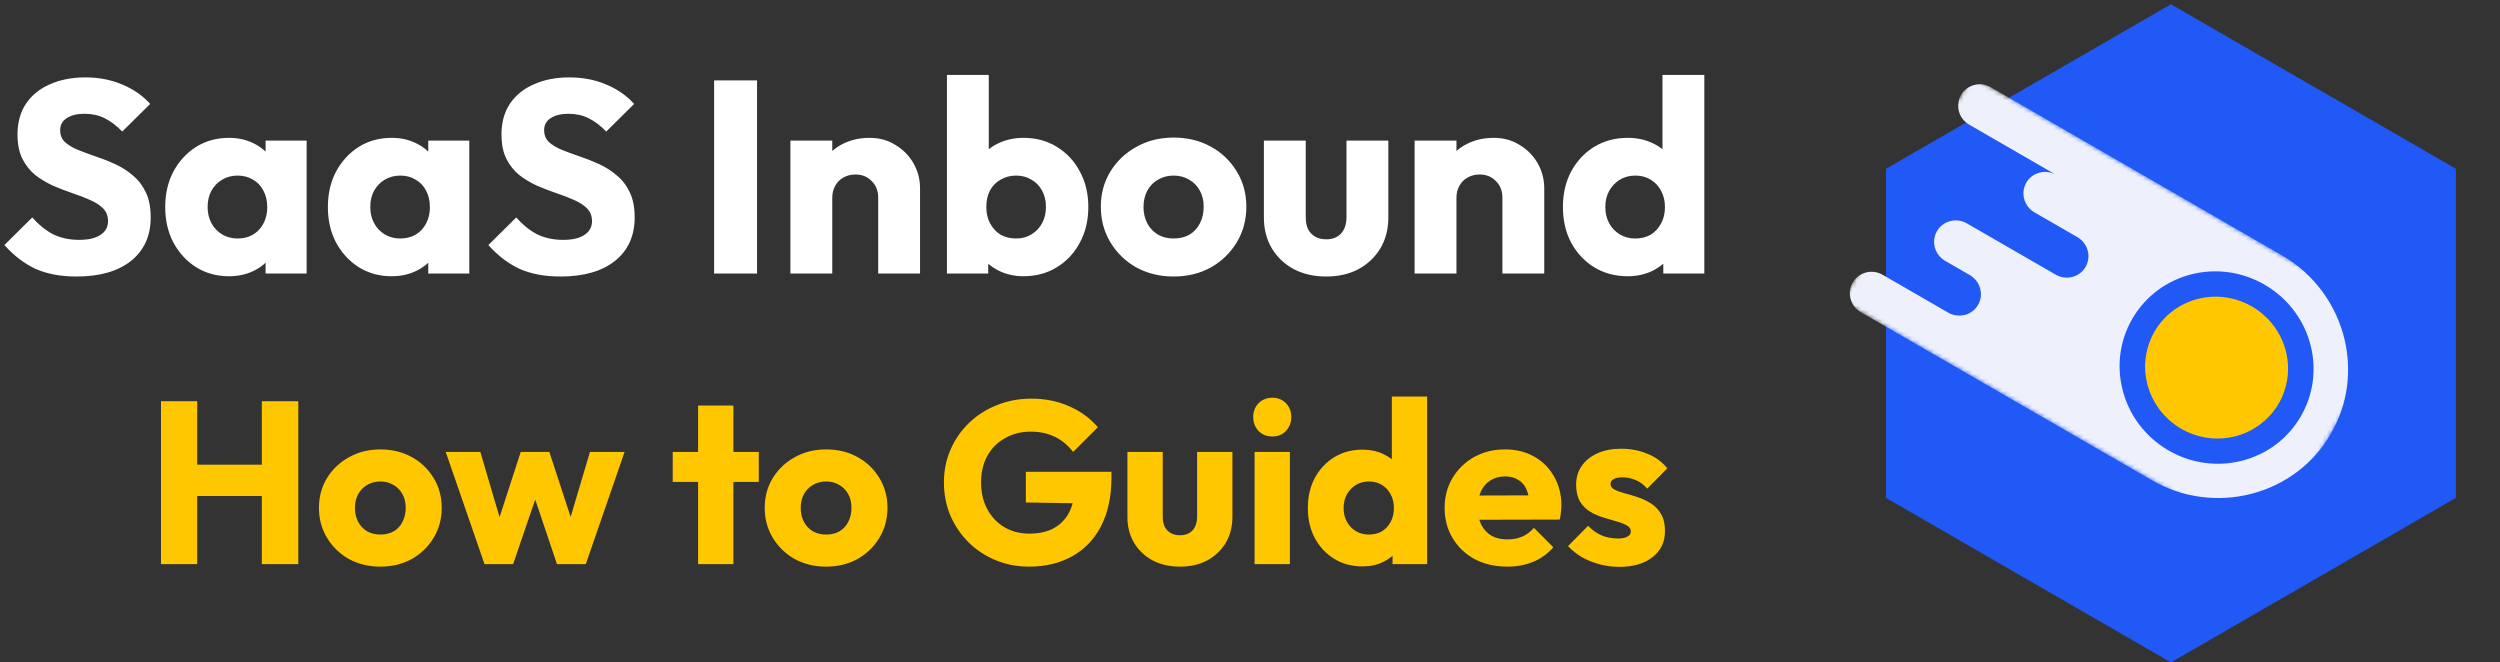 <svg xmlns="http://www.w3.org/2000/svg" width="585" height="155" viewBox="0 0 585 155" fill="none"><rect x="0" y="0" width="585" height="155" fill="#333333" stroke="none"/><path d="M17.92 64.704C14.208 64.704 11.008 64.107 8.32 62.912C5.675 61.675 3.243 59.819 1.024 57.344L7.552 50.88C9.003 52.544 10.603 53.845 12.352 54.784C14.144 55.68 16.213 56.128 18.56 56.128C20.693 56.128 22.336 55.744 23.488 54.976C24.683 54.208 25.28 53.141 25.28 51.776C25.28 50.539 24.896 49.536 24.128 48.768C23.36 48 22.336 47.339 21.056 46.784C19.819 46.229 18.432 45.696 16.896 45.184C15.403 44.672 13.909 44.096 12.416 43.456C10.923 42.773 9.536 41.941 8.256 40.96C7.019 39.936 6.016 38.677 5.248 37.184C4.48 35.648 4.096 33.728 4.096 31.424C4.096 28.651 4.757 26.261 6.08 24.256C7.445 22.251 9.323 20.736 11.712 19.712C14.101 18.645 16.853 18.112 19.968 18.112C23.125 18.112 26.005 18.667 28.608 19.776C31.253 20.885 33.429 22.4 35.136 24.32L28.608 30.784C27.243 29.376 25.856 28.331 24.448 27.648C23.083 26.965 21.525 26.624 19.776 26.624C18.027 26.624 16.64 26.965 15.616 27.648C14.592 28.288 14.08 29.227 14.08 30.464C14.08 31.616 14.464 32.555 15.232 33.28C16 33.963 17.003 34.56 18.24 35.072C19.52 35.584 20.907 36.096 22.4 36.608C23.936 37.12 25.451 37.717 26.944 38.4C28.437 39.083 29.803 39.957 31.04 41.024C32.32 42.048 33.344 43.371 34.112 44.992C34.88 46.571 35.264 48.533 35.264 50.88C35.264 55.189 33.728 58.581 30.656 61.056C27.584 63.488 23.339 64.704 17.92 64.704ZM53.573 64.64C50.714 64.64 48.154 63.936 45.893 62.528C43.674 61.12 41.904 59.2 40.581 56.768C39.301 54.336 38.661 51.563 38.661 48.448C38.661 45.333 39.301 42.56 40.581 40.128C41.904 37.696 43.674 35.776 45.893 34.368C48.154 32.96 50.714 32.256 53.573 32.256C55.664 32.256 57.541 32.661 59.205 33.472C60.912 34.283 62.298 35.413 63.365 36.864C64.432 38.272 65.029 39.893 65.157 41.728V55.168C65.029 57.003 64.432 58.645 63.365 60.096C62.341 61.504 60.976 62.613 59.269 63.424C57.562 64.235 55.664 64.64 53.573 64.64ZM55.557 55.808C57.648 55.808 59.333 55.125 60.613 53.76C61.893 52.352 62.533 50.581 62.533 48.448C62.533 46.997 62.234 45.717 61.637 44.608C61.082 43.499 60.272 42.645 59.205 42.048C58.181 41.408 56.986 41.088 55.621 41.088C54.256 41.088 53.04 41.408 51.973 42.048C50.949 42.645 50.117 43.499 49.477 44.608C48.88 45.717 48.581 46.997 48.581 48.448C48.581 49.856 48.88 51.115 49.477 52.224C50.074 53.333 50.906 54.208 51.973 54.848C53.04 55.488 54.234 55.808 55.557 55.808ZM62.149 64V55.616L63.621 48.064L62.149 40.512V32.896H71.749V64H62.149ZM91.635 64.64C88.777 64.64 86.217 63.936 83.956 62.528C81.737 61.12 79.966 59.2 78.644 56.768C77.364 54.336 76.724 51.563 76.724 48.448C76.724 45.333 77.364 42.56 78.644 40.128C79.966 37.696 81.737 35.776 83.956 34.368C86.217 32.96 88.777 32.256 91.635 32.256C93.726 32.256 95.603 32.661 97.267 33.472C98.974 34.283 100.361 35.413 101.428 36.864C102.494 38.272 103.092 39.893 103.22 41.728V55.168C103.092 57.003 102.494 58.645 101.428 60.096C100.404 61.504 99.038 62.613 97.332 63.424C95.625 64.235 93.726 64.64 91.635 64.64ZM93.62 55.808C95.71 55.808 97.395 55.125 98.675 53.76C99.956 52.352 100.596 50.581 100.596 48.448C100.596 46.997 100.297 45.717 99.7 44.608C99.145 43.499 98.334 42.645 97.267 42.048C96.243 41.408 95.049 41.088 93.683 41.088C92.318 41.088 91.102 41.408 90.035 42.048C89.011 42.645 88.18 43.499 87.54 44.608C86.942 45.717 86.644 46.997 86.644 48.448C86.644 49.856 86.942 51.115 87.54 52.224C88.137 53.333 88.969 54.208 90.035 54.848C91.102 55.488 92.297 55.808 93.62 55.808ZM100.212 64V55.616L101.684 48.064L100.212 40.512V32.896H109.812V64H100.212ZM131.17 64.704C127.458 64.704 124.258 64.107 121.57 62.912C118.925 61.675 116.493 59.819 114.274 57.344L120.802 50.88C122.253 52.544 123.853 53.845 125.602 54.784C127.394 55.68 129.463 56.128 131.81 56.128C133.943 56.128 135.586 55.744 136.738 54.976C137.933 54.208 138.53 53.141 138.53 51.776C138.53 50.539 138.146 49.536 137.378 48.768C136.61 48 135.586 47.339 134.306 46.784C133.069 46.229 131.682 45.696 130.146 45.184C128.653 44.672 127.159 44.096 125.666 43.456C124.173 42.773 122.786 41.941 121.506 40.96C120.269 39.936 119.266 38.677 118.498 37.184C117.73 35.648 117.346 33.728 117.346 31.424C117.346 28.651 118.007 26.261 119.33 24.256C120.695 22.251 122.573 20.736 124.962 19.712C127.351 18.645 130.103 18.112 133.218 18.112C136.375 18.112 139.255 18.667 141.858 19.776C144.503 20.885 146.679 22.4 148.386 24.32L141.858 30.784C140.493 29.376 139.106 28.331 137.698 27.648C136.333 26.965 134.775 26.624 133.026 26.624C131.277 26.624 129.89 26.965 128.866 27.648C127.842 28.288 127.33 29.227 127.33 30.464C127.33 31.616 127.714 32.555 128.482 33.28C129.25 33.963 130.253 34.56 131.49 35.072C132.77 35.584 134.157 36.096 135.65 36.608C137.186 37.12 138.701 37.717 140.194 38.4C141.687 39.083 143.053 39.957 144.29 41.024C145.57 42.048 146.594 43.371 147.362 44.992C148.13 46.571 148.514 48.533 148.514 50.88C148.514 55.189 146.978 58.581 143.906 61.056C140.834 63.488 136.589 64.704 131.17 64.704ZM167.102 64V18.816H177.15V64H167.102ZM205.5 64V46.272C205.5 44.651 204.988 43.349 203.964 42.368C202.983 41.344 201.724 40.832 200.188 40.832C199.121 40.832 198.183 41.067 197.372 41.536C196.561 41.963 195.921 42.603 195.452 43.456C194.983 44.267 194.748 45.205 194.748 46.272L190.972 44.416C190.972 41.984 191.505 39.851 192.572 38.016C193.639 36.181 195.111 34.773 196.988 33.792C198.908 32.768 201.063 32.256 203.452 32.256C205.756 32.256 207.783 32.811 209.532 33.92C211.324 34.987 212.732 36.416 213.756 38.208C214.78 40 215.292 41.963 215.292 44.096V64H205.5ZM184.956 64V32.896H194.748V64H184.956ZM239.501 64.64C237.41 64.64 235.49 64.213 233.741 63.36C231.992 62.464 230.562 61.291 229.453 59.84C228.344 58.347 227.704 56.683 227.533 54.848V41.728C227.704 39.893 228.344 38.272 229.453 36.864C230.562 35.413 231.992 34.283 233.741 33.472C235.49 32.661 237.41 32.256 239.501 32.256C242.445 32.256 245.048 32.96 247.309 34.368C249.613 35.776 251.405 37.696 252.685 40.128C254.008 42.56 254.669 45.333 254.669 48.448C254.669 51.563 254.008 54.336 252.685 56.768C251.405 59.2 249.613 61.12 247.309 62.528C245.048 63.936 242.445 64.64 239.501 64.64ZM237.773 55.808C239.138 55.808 240.333 55.488 241.357 54.848C242.424 54.208 243.256 53.333 243.853 52.224C244.45 51.115 244.749 49.856 244.749 48.448C244.749 46.997 244.45 45.717 243.853 44.608C243.256 43.499 242.424 42.645 241.357 42.048C240.333 41.408 239.138 41.088 237.773 41.088C236.408 41.088 235.192 41.408 234.125 42.048C233.058 42.645 232.226 43.499 231.629 44.608C231.074 45.717 230.797 46.997 230.797 48.448C230.797 49.899 231.096 51.179 231.693 52.288C232.29 53.397 233.101 54.272 234.125 54.912C235.192 55.509 236.408 55.808 237.773 55.808ZM221.581 64V17.536H231.373V40.512L229.773 48.064L231.245 55.616V64H221.581ZM274.62 64.704C271.42 64.704 268.518 64 265.916 62.592C263.356 61.141 261.329 59.179 259.836 56.704C258.342 54.229 257.596 51.456 257.596 48.384C257.596 45.312 258.342 42.56 259.836 40.128C261.329 37.696 263.356 35.776 265.916 34.368C268.476 32.917 271.377 32.192 274.62 32.192C277.862 32.192 280.764 32.896 283.324 34.304C285.884 35.712 287.91 37.653 289.404 40.128C290.897 42.56 291.644 45.312 291.644 48.384C291.644 51.456 290.897 54.229 289.404 56.704C287.91 59.179 285.884 61.141 283.324 62.592C280.764 64 277.862 64.704 274.62 64.704ZM274.62 55.808C276.028 55.808 277.265 55.509 278.332 54.912C279.398 54.272 280.209 53.397 280.764 52.288C281.361 51.136 281.66 49.835 281.66 48.384C281.66 46.933 281.361 45.675 280.764 44.608C280.166 43.499 279.334 42.645 278.268 42.048C277.244 41.408 276.028 41.088 274.62 41.088C273.254 41.088 272.038 41.408 270.972 42.048C269.905 42.645 269.073 43.499 268.476 44.608C267.878 45.717 267.58 46.997 267.58 48.448C267.58 49.856 267.878 51.136 268.476 52.288C269.073 53.397 269.905 54.272 270.972 54.912C272.038 55.509 273.254 55.808 274.62 55.808ZM310.343 64.704C307.484 64.704 304.945 64.128 302.727 62.976C300.551 61.781 298.844 60.16 297.607 58.112C296.369 56.021 295.751 53.632 295.751 50.944V32.896H305.543V50.816C305.543 51.883 305.713 52.8 306.055 53.568C306.439 54.336 306.993 54.933 307.719 55.36C308.444 55.787 309.319 56 310.343 56C311.793 56 312.945 55.552 313.799 54.656C314.652 53.717 315.079 52.437 315.079 50.816V32.896H324.871V50.88C324.871 53.611 324.252 56.021 323.015 58.112C321.777 60.16 320.071 61.781 317.895 62.976C315.719 64.128 313.201 64.704 310.343 64.704ZM351.563 64V46.272C351.563 44.651 351.051 43.349 350.027 42.368C349.045 41.344 347.787 40.832 346.251 40.832C345.184 40.832 344.245 41.067 343.435 41.536C342.624 41.963 341.984 42.603 341.515 43.456C341.045 44.267 340.811 45.205 340.811 46.272L337.035 44.416C337.035 41.984 337.568 39.851 338.635 38.016C339.701 36.181 341.173 34.773 343.051 33.792C344.971 32.768 347.125 32.256 349.515 32.256C351.819 32.256 353.845 32.811 355.595 33.92C357.387 34.987 358.795 36.416 359.819 38.208C360.843 40 361.354 41.963 361.354 44.096V64H351.563ZM331.019 64V32.896H340.811V64H331.019ZM380.892 64.64C377.948 64.64 375.324 63.936 373.02 62.528C370.758 61.12 368.966 59.2 367.644 56.768C366.364 54.336 365.724 51.563 365.724 48.448C365.724 45.333 366.364 42.56 367.644 40.128C368.966 37.696 370.758 35.776 373.02 34.368C375.324 32.96 377.948 32.256 380.892 32.256C383.025 32.256 384.945 32.661 386.652 33.472C388.401 34.283 389.83 35.413 390.94 36.864C392.092 38.272 392.732 39.893 392.86 41.728V54.848C392.732 56.683 392.113 58.347 391.004 59.84C389.894 61.291 388.465 62.464 386.716 63.36C384.966 64.213 383.025 64.64 380.892 64.64ZM382.62 55.808C384.028 55.808 385.244 55.509 386.268 54.912C387.292 54.272 388.102 53.397 388.7 52.288C389.297 51.179 389.596 49.899 389.596 48.448C389.596 46.997 389.297 45.739 388.7 44.672C388.145 43.563 387.334 42.688 386.268 42.048C385.244 41.408 384.049 41.088 382.684 41.088C381.318 41.088 380.102 41.408 379.036 42.048C378.012 42.688 377.18 43.563 376.54 44.672C375.942 45.781 375.644 47.04 375.644 48.448C375.644 49.856 375.942 51.115 376.54 52.224C377.137 53.333 377.969 54.208 379.036 54.848C380.102 55.488 381.297 55.808 382.62 55.808ZM398.812 64H389.212V55.616L390.684 48.064L389.02 40.512V17.536H398.812V64Z" fill="white"></path><path d="M37.672 132V93.876H46.15V132H37.672ZM61.27 132V93.876H69.802V132H61.27ZM42.748 116.07V108.726H64.078V116.07H42.748ZM88.997 132.594C86.297 132.594 83.849 132 81.653 130.812C79.493 129.588 77.783 127.932 76.523 125.844C75.263 123.756 74.633 121.416 74.633 118.824C74.633 116.232 75.263 113.91 76.523 111.858C77.783 109.806 79.493 108.186 81.653 106.998C83.813 105.774 86.261 105.162 88.997 105.162C91.733 105.162 94.181 105.756 96.341 106.944C98.501 108.132 100.211 109.77 101.471 111.858C102.731 113.91 103.361 116.232 103.361 118.824C103.361 121.416 102.731 123.756 101.471 125.844C100.211 127.932 98.501 129.588 96.341 130.812C94.181 132 91.733 132.594 88.997 132.594ZM88.997 125.088C90.185 125.088 91.229 124.836 92.129 124.332C93.029 123.792 93.713 123.054 94.181 122.118C94.685 121.146 94.937 120.048 94.937 118.824C94.937 117.6 94.685 116.538 94.181 115.638C93.677 114.702 92.975 113.982 92.075 113.478C91.211 112.938 90.185 112.668 88.997 112.668C87.845 112.668 86.819 112.938 85.919 113.478C85.019 113.982 84.317 114.702 83.813 115.638C83.309 116.574 83.057 117.654 83.057 118.878C83.057 120.066 83.309 121.146 83.813 122.118C84.317 123.054 85.019 123.792 85.919 124.332C86.819 124.836 87.845 125.088 88.997 125.088ZM113.373 132L104.301 105.756H112.401L118.017 124.818L115.641 124.872L121.851 105.756H128.547L134.811 124.872L132.381 124.818L138.051 105.756H146.151L137.079 132H130.329L124.227 113.856H126.279L120.069 132H113.373ZM163.355 132V94.902H171.617V132H163.355ZM157.415 112.776V105.756H177.557V112.776H157.415ZM193.306 132.594C190.606 132.594 188.158 132 185.962 130.812C183.802 129.588 182.092 127.932 180.832 125.844C179.572 123.756 178.942 121.416 178.942 118.824C178.942 116.232 179.572 113.91 180.832 111.858C182.092 109.806 183.802 108.186 185.962 106.998C188.122 105.774 190.57 105.162 193.306 105.162C196.042 105.162 198.49 105.756 200.65 106.944C202.81 108.132 204.52 109.77 205.78 111.858C207.04 113.91 207.67 116.232 207.67 118.824C207.67 121.416 207.04 123.756 205.78 125.844C204.52 127.932 202.81 129.588 200.65 130.812C198.49 132 196.042 132.594 193.306 132.594ZM193.306 125.088C194.494 125.088 195.538 124.836 196.438 124.332C197.338 123.792 198.022 123.054 198.49 122.118C198.994 121.146 199.246 120.048 199.246 118.824C199.246 117.6 198.994 116.538 198.49 115.638C197.986 114.702 197.284 113.982 196.384 113.478C195.52 112.938 194.494 112.668 193.306 112.668C192.154 112.668 191.128 112.938 190.228 113.478C189.328 113.982 188.626 114.702 188.122 115.638C187.618 116.574 187.366 117.654 187.366 118.878C187.366 120.066 187.618 121.146 188.122 122.118C188.626 123.054 189.328 123.792 190.228 124.332C191.128 124.836 192.154 125.088 193.306 125.088ZM240.804 132.594C238.032 132.594 235.422 132.09 232.974 131.082C230.562 130.074 228.456 128.688 226.656 126.924C224.856 125.124 223.434 123.036 222.39 120.66C221.382 118.248 220.878 115.656 220.878 112.884C220.878 110.112 221.4 107.538 222.444 105.162C223.488 102.786 224.928 100.716 226.764 98.952C228.636 97.152 230.814 95.766 233.298 94.794C235.782 93.786 238.446 93.282 241.29 93.282C244.566 93.282 247.536 93.876 250.2 95.064C252.9 96.252 255.132 97.89 256.896 99.978L251.118 105.756C249.894 104.172 248.454 102.984 246.798 102.192C245.142 101.4 243.27 101.004 241.182 101.004C238.95 101.004 236.952 101.508 235.188 102.516C233.424 103.488 232.038 104.874 231.03 106.674C230.058 108.438 229.572 110.508 229.572 112.884C229.572 115.26 230.058 117.348 231.03 119.148C232.002 120.948 233.334 122.352 235.026 123.36C236.718 124.368 238.662 124.872 240.858 124.872C243.09 124.872 244.98 124.458 246.528 123.63C248.112 122.766 249.318 121.542 250.146 119.958C251.01 118.338 251.442 116.376 251.442 114.072L257.058 117.852L240.048 117.582V110.4H260.082V111.642C260.082 116.214 259.254 120.066 257.598 123.198C255.978 126.294 253.71 128.634 250.794 130.218C247.914 131.802 244.584 132.594 240.804 132.594ZM276.129 132.594C273.717 132.594 271.575 132.108 269.703 131.136C267.867 130.128 266.427 128.76 265.383 127.032C264.339 125.268 263.817 123.252 263.817 120.984V105.756H272.079V120.876C272.079 121.776 272.223 122.55 272.511 123.198C272.835 123.846 273.303 124.35 273.915 124.71C274.527 125.07 275.265 125.25 276.129 125.25C277.353 125.25 278.325 124.872 279.045 124.116C279.765 123.324 280.125 122.244 280.125 120.876V105.756H288.387V120.93C288.387 123.234 287.865 125.268 286.821 127.032C285.777 128.76 284.337 130.128 282.501 131.136C280.665 132.108 278.541 132.594 276.129 132.594ZM293.574 132V105.756H301.836V132H293.574ZM297.732 102.138C296.436 102.138 295.356 101.706 294.492 100.842C293.664 99.942 293.25 98.862 293.25 97.602C293.25 96.306 293.664 95.226 294.492 94.362C295.356 93.498 296.436 93.066 297.732 93.066C299.028 93.066 300.09 93.498 300.918 94.362C301.746 95.226 302.16 96.306 302.16 97.602C302.16 98.862 301.746 99.942 300.918 100.842C300.09 101.706 299.028 102.138 297.732 102.138ZM318.832 132.54C316.348 132.54 314.134 131.946 312.19 130.758C310.282 129.57 308.77 127.95 307.654 125.898C306.574 123.846 306.034 121.506 306.034 118.878C306.034 116.25 306.574 113.91 307.654 111.858C308.77 109.806 310.282 108.186 312.19 106.998C314.134 105.81 316.348 105.216 318.832 105.216C320.632 105.216 322.252 105.558 323.692 106.242C325.168 106.926 326.374 107.88 327.31 109.104C328.282 110.292 328.822 111.66 328.93 113.208V124.278C328.822 125.826 328.3 127.23 327.364 128.49C326.428 129.714 325.222 130.704 323.746 131.46C322.27 132.18 320.632 132.54 318.832 132.54ZM320.29 125.088C321.478 125.088 322.504 124.836 323.368 124.332C324.232 123.792 324.916 123.054 325.42 122.118C325.924 121.182 326.176 120.102 326.176 118.878C326.176 117.654 325.924 116.592 325.42 115.692C324.952 114.756 324.268 114.018 323.368 113.478C322.504 112.938 321.496 112.668 320.344 112.668C319.192 112.668 318.166 112.938 317.266 113.478C316.402 114.018 315.7 114.756 315.16 115.692C314.656 116.628 314.404 117.69 314.404 118.878C314.404 120.066 314.656 121.128 315.16 122.064C315.664 123 316.366 123.738 317.266 124.278C318.166 124.818 319.174 125.088 320.29 125.088ZM333.952 132H325.852V124.926L327.094 118.554L325.69 112.182V92.796H333.952V132ZM352.73 132.594C349.886 132.594 347.348 132.018 345.116 130.866C342.92 129.678 341.192 128.04 339.932 125.952C338.672 123.864 338.042 121.506 338.042 118.878C338.042 116.25 338.654 113.91 339.878 111.858C341.138 109.77 342.83 108.132 344.954 106.944C347.078 105.756 349.472 105.162 352.136 105.162C354.728 105.162 357.014 105.72 358.994 106.836C360.974 107.952 362.522 109.5 363.638 111.48C364.79 113.46 365.366 115.728 365.366 118.284C365.366 118.752 365.33 119.256 365.258 119.796C365.222 120.3 365.132 120.894 364.988 121.578L342.362 121.632V115.962L361.478 115.908L357.914 118.284C357.878 116.772 357.644 115.53 357.212 114.558C356.78 113.55 356.132 112.794 355.268 112.29C354.44 111.75 353.414 111.48 352.19 111.48C350.894 111.48 349.76 111.786 348.788 112.398C347.852 112.974 347.114 113.802 346.574 114.882C346.07 115.962 345.818 117.276 345.818 118.824C345.818 120.372 346.088 121.704 346.628 122.82C347.204 123.9 347.996 124.746 349.004 125.358C350.048 125.934 351.272 126.222 352.676 126.222C353.972 126.222 355.142 126.006 356.186 125.574C357.23 125.106 358.148 124.422 358.94 123.522L363.476 128.058C362.18 129.57 360.614 130.704 358.778 131.46C356.942 132.216 354.926 132.594 352.73 132.594ZM378.912 132.648C377.364 132.648 375.834 132.45 374.322 132.054C372.846 131.658 371.46 131.1 370.164 130.38C368.904 129.624 367.824 128.76 366.924 127.788L371.622 123.036C372.486 123.972 373.512 124.71 374.7 125.25C375.888 125.754 377.184 126.006 378.588 126.006C379.56 126.006 380.298 125.862 380.802 125.574C381.342 125.286 381.612 124.89 381.612 124.386C381.612 123.738 381.288 123.252 380.64 122.928C380.028 122.568 379.236 122.262 378.264 122.01C377.292 121.722 376.266 121.416 375.186 121.092C374.105 120.768 373.08 120.318 372.108 119.742C371.136 119.166 370.344 118.374 369.732 117.366C369.12 116.322 368.814 115.008 368.814 113.424C368.814 111.732 369.246 110.274 370.11 109.05C370.974 107.79 372.198 106.8 373.782 106.08C375.366 105.36 377.22 105 379.344 105C381.576 105 383.628 105.396 385.5 106.188C387.408 106.944 388.956 108.078 390.144 109.59L385.446 114.342C384.618 113.37 383.682 112.686 382.638 112.29C381.63 111.894 380.64 111.696 379.668 111.696C378.732 111.696 378.03 111.84 377.562 112.128C377.094 112.38 376.86 112.758 376.86 113.262C376.86 113.802 377.166 114.234 377.778 114.558C378.39 114.882 379.182 115.17 380.154 115.422C381.126 115.674 382.152 115.98 383.232 116.34C384.312 116.7 385.338 117.186 386.31 117.798C387.282 118.41 388.074 119.238 388.686 120.282C389.298 121.29 389.604 122.622 389.604 124.278C389.604 126.834 388.632 128.868 386.688 130.38C384.78 131.892 382.188 132.648 378.912 132.648Z" fill="#FFC700"></path><path d="M508 1L574.684 39.5V116.5L508 155L441.316 116.5V39.5L508 1Z" fill="#2159F7"></path><mask id="mask0_169_2" style="mask-type:luminance" maskUnits="userSpaceOnUse" x="431" y="17" width="130" height="111"><path d="M560.635 75.137L461.401 17.844L431 70.499L530.235 127.792L560.635 75.137Z" fill="white"></path></mask><g mask="url(#mask0_169_2)"><path d="M458.866 22.233C458.321 23.178 458.135 24.216 458.236 25.228C458.258 25.482 458.313 25.744 458.375 25.996C458.386 26.066 458.413 26.132 458.429 26.192C458.515 26.471 458.605 26.739 458.732 26.99C458.746 27.011 458.759 27.032 458.764 27.047C458.89 27.298 459.037 27.536 459.215 27.766C459.243 27.807 459.271 27.849 459.304 27.881C459.481 28.11 459.68 28.327 459.914 28.526C459.957 28.563 460 28.601 460.053 28.644C460.287 28.843 460.542 29.028 460.813 29.185L481.149 40.926C479.918 40.215 478.522 40.057 477.254 40.394C475.986 40.731 474.848 41.537 474.154 42.74C472.755 45.163 473.617 48.283 476.081 49.705L486.108 55.494C488.571 56.916 489.424 60.03 488.025 62.453C487.325 63.665 486.197 64.477 484.925 64.799C483.663 65.126 482.261 64.978 481.039 64.273L460.248 52.269C459.016 51.558 457.62 51.401 456.352 51.737C455.085 52.074 453.947 52.881 453.253 54.083C451.853 56.507 452.716 59.626 455.179 61.048L460.94 64.374C463.403 65.796 464.265 68.915 462.866 71.339C462.166 72.551 461.038 73.362 459.766 73.684C458.495 74.006 457.093 73.858 455.871 73.153L440.529 64.296C439.298 63.584 437.902 63.427 436.634 63.764C436.36 63.835 436.085 63.931 435.819 64.056C434.891 64.475 434.08 65.165 433.534 66.109C432.135 68.533 432.998 71.652 435.461 73.074L503.062 112.104C503.121 112.138 503.169 112.166 503.237 112.205C503.324 112.255 503.412 112.306 503.489 112.35C518.239 120.866 537.065 115.984 545.445 101.47C549.461 94.514 550.36 86.597 548.591 79.291C546.662 71.345 541.57 64.13 533.88 59.69C533.783 59.634 533.696 59.583 533.589 59.522C533.54 59.494 533.492 59.466 533.453 59.443L465.861 20.419C464.63 19.708 463.234 19.551 461.966 19.888C460.698 20.225 459.566 21.021 458.866 22.233ZM529.891 66.599C535.651 69.924 539.43 75.338 540.801 81.295C542.026 86.608 541.33 92.338 538.404 97.406C532.217 108.122 518.364 111.714 507.464 105.421C501.742 102.118 497.976 96.749 496.597 90.852C495.314 85.505 496.003 79.719 498.945 74.624C505.138 63.898 518.991 60.305 529.881 66.593L529.891 66.599Z" fill="#EEF0FB"></path><path d="M502.233 82.858C502.233 82.858 502.225 82.828 502.226 82.803C502.191 82.999 502.176 83.181 502.141 83.377C502.109 83.588 502.074 83.784 502.052 84.001C502.002 84.468 501.973 84.922 501.953 85.381C501.951 85.52 501.958 85.664 501.956 85.802C501.957 86.159 501.963 86.507 501.985 86.85C502 87.024 502.016 87.199 502.037 87.364C502.07 87.688 502.112 88.017 502.164 88.353C502.191 88.508 502.212 88.673 502.248 88.834C502.323 89.221 502.412 89.603 502.502 89.986C502.527 90.076 502.542 90.162 502.567 90.252C502.707 90.727 502.852 91.193 503.032 91.666C503.066 91.762 503.107 91.849 503.137 91.93C503.288 92.297 503.448 92.669 503.619 93.022C503.677 93.145 503.745 93.274 503.813 93.402C503.986 93.731 504.168 94.065 504.361 94.38C504.425 94.493 504.489 94.606 504.558 94.71C504.817 95.114 505.094 95.528 505.388 95.915C505.388 95.915 505.398 95.92 505.402 95.935C505.72 96.348 506.049 96.741 506.408 97.127C506.469 97.2 506.546 97.269 506.612 97.334C506.901 97.64 507.2 97.927 507.505 98.205C507.605 98.301 507.711 98.387 507.816 98.474C508.126 98.742 508.458 98.997 508.789 99.252C508.88 99.317 508.966 99.392 509.058 99.458C509.486 99.769 509.935 100.066 510.41 100.341C513.921 102.367 517.861 103.001 521.551 102.409C524.097 102.008 526.525 101.005 528.631 99.486C530.451 98.17 532.036 96.477 533.226 94.416C533.799 93.423 534.249 92.398 534.589 91.36C536.654 85.097 534.729 78.107 529.701 73.69C528.861 72.951 527.943 72.28 526.944 71.704C526.885 71.67 526.818 71.631 526.754 71.607C518.747 67.111 508.662 69.775 504.133 77.619C503.169 79.289 502.55 81.056 502.224 82.853L502.233 82.858Z" fill="#FFC700"></path></g></svg>